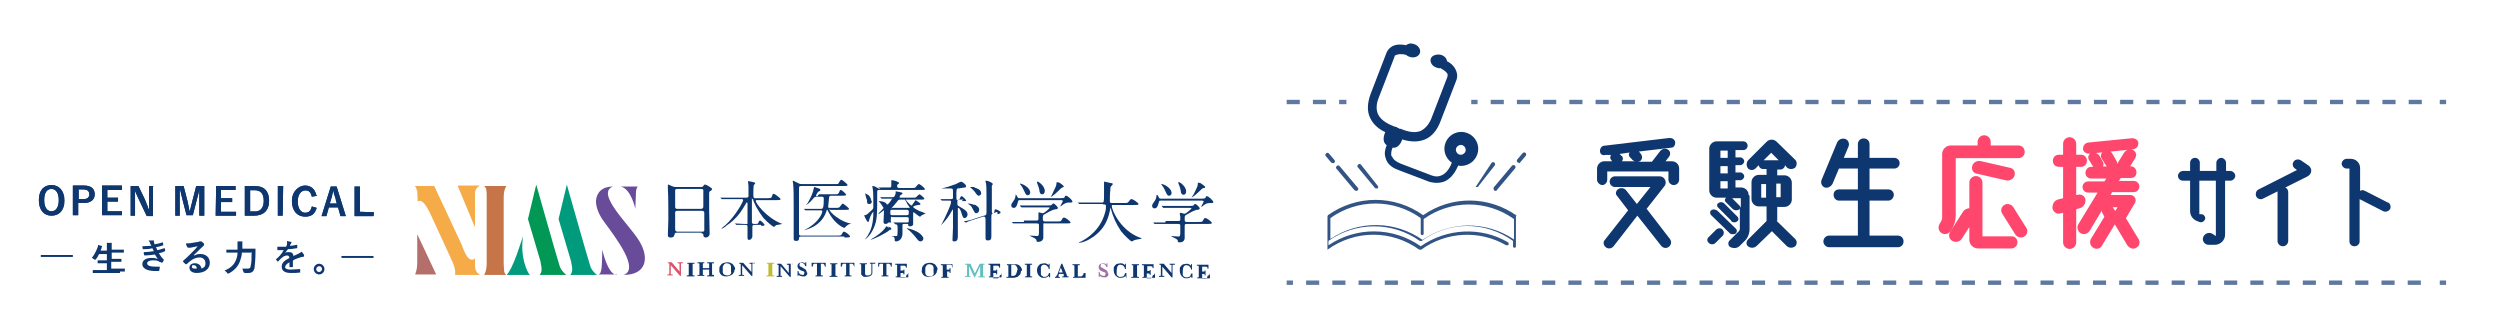 <?xml version="1.0" encoding="UTF-8"?>
<svg id="_レイヤー_1" data-name="レイヤー_1" xmlns="http://www.w3.org/2000/svg" xmlns:xlink="http://www.w3.org/1999/xlink" version="1.1" viewBox="0 0 514.7 69.1">
  <!-- Generator: Adobe Illustrator 29.2.1, SVG Export Plug-In . SVG Version: 2.1.0 Build 116)  -->
  <defs>
    <style>
      .st0, .st1, .st2, .st3, .st4 {
        fill: none;
      }

      .st1, .st2, .st3, .st4 {
        stroke: #5e789f;
        stroke-width: .9px;
      }

      .st1, .st2, .st3, .st4, .st5 {
        stroke-miterlimit: 10;
      }

      .st2 {
        stroke-dasharray: 2.7 2.7;
      }

      .st3 {
        stroke-dasharray: 2.7 2.7;
      }

      .st6 {
        fill: url(#_名称未設定グラデーション_4);
      }

      .st7 {
        fill: url(#_名称未設定グラデーション_2);
      }

      .st8 {
        fill: url(#_名称未設定グラデーション_7);
      }

      .st9 {
        clip-path: url(#clippath-1);
      }

      .st10 {
        clip-path: url(#clippath-3);
      }

      .st11 {
        clip-path: url(#clippath-4);
      }

      .st12 {
        clip-path: url(#clippath-2);
      }

      .st13 {
        clip-path: url(#clippath-7);
      }

      .st14 {
        clip-path: url(#clippath-6);
      }

      .st15 {
        clip-path: url(#clippath-9);
      }

      .st16 {
        clip-path: url(#clippath-8);
      }

      .st17 {
        clip-path: url(#clippath-5);
      }

      .st18 {
        fill: url(#_名称未設定グラデーション_101);
      }

      .st19 {
        fill: url(#_名称未設定グラデーション_102);
      }

      .st4 {
        stroke-dasharray: 2.7 2.7;
      }

      .st20 {
        fill: #9e70a6;
      }

      .st21 {
        fill: #c1bb2f;
      }

      .st22 {
        fill: #0e366f;
      }

      .st23 {
        fill: #325485;
      }

      .st24 {
        fill: #db5166;
      }

      .st5 {
        fill: #ff476d;
        stroke: #ff476d;
        stroke-width: .5px;
      }

      .st25 {
        fill: #61c0bd;
      }

      .st26 {
        clip-path: url(#clippath);
      }

      .st27 {
        fill: url(#_名称未設定グラデーション_71);
      }

      .st28 {
        fill: url(#_名称未設定グラデーション_72);
      }

      .st29 {
        fill: url(#_名称未設定グラデーション_41);
      }

      .st30 {
        fill: url(#_名称未設定グラデーション_42);
      }

      .st31 {
        fill: url(#_名称未設定グラデーション_10);
      }
    </style>
    <clipPath id="clippath">
      <path class="st0" d="M100.2,40.6v13.7c0,1.2-.3,1.9-.5,2.2,0,0,0,0,0,.1h4.5c-.2-.3-.3-.3-.4-.7,0-.4-.1-1.1-.1-1.6v-13.7c0-1.2.3-1.9.5-2.2,0,0,0,0,0-.1h-4.5c.4.5.5.5.5,2.3h0Z"/>
    </clipPath>
    <linearGradient id="_名称未設定グラデーション_2" data-name="名称未設定グラデーション 2" x1="1094.7" y1="3082.7" x2="1094.7" y2="3082.7" gradientTransform="translate(-1255346.1 -19218.7) rotate(-69.6) scale(383.8)" gradientUnits="userSpaceOnUse">
      <stop offset="0" stop-color="#a7b613"/>
      <stop offset=".3" stop-color="#afb71c"/>
      <stop offset=".6" stop-color="#c0ba2f"/>
      <stop offset=".7" stop-color="#c3ae36"/>
      <stop offset=".8" stop-color="#cb8e49"/>
      <stop offset=".9" stop-color="#d95c67"/>
      <stop offset="1" stop-color="#e53480"/>
    </linearGradient>
    <clipPath id="clippath-1">
      <path class="st0" d="M109.1,56.6c-.5-.4-2.1-3.7-1.4-8l-1.3,3.8c-.8,2.2-1.6,3.8-2.1,4.2h4.9s0,0,0,0Z"/>
    </clipPath>
    <linearGradient id="_名称未設定グラデーション_4" data-name="名称未設定グラデーション 4" x1="1104.6" y1="3088.1" x2="1104.6" y2="3088.1" gradientTransform="translate(956404.5 -1186432.6) rotate(58.5) scale(464.6)" gradientUnits="userSpaceOnUse">
      <stop offset="0" stop-color="#009854"/>
      <stop offset=".5" stop-color="#008fb3"/>
      <stop offset=".6" stop-color="#008dd1"/>
      <stop offset=".7" stop-color="#0091c5"/>
      <stop offset=".9" stop-color="#0099af"/>
      <stop offset="1" stop-color="#009da7"/>
    </linearGradient>
    <clipPath id="clippath-2">
      <path class="st0" d="M111.3,54c.3,1.4.3,2-.2,2.6h5.5s-1.1-.8-1.4-1.9c-.9-2.9-4.8-16.7-4.8-16.7l-1.7,7.1,2.6,8.8h0Z"/>
    </clipPath>
    <linearGradient id="_名称未設定グラデーション_41" data-name="名称未設定グラデーション 4" x1="1104.4" y1="3088.1" x2="1104.5" y2="3088.1" gradientTransform="translate(993755.6 -1232660.9) rotate(58.5) scale(482.8)" xlink:href="#_名称未設定グラデーション_4"/>
    <clipPath id="clippath-3">
      <path class="st0" d="M117.6,54c.3,1.4.3,2-.2,2.6h5.5s-1.1-.8-1.4-1.9c-.9-2.9-4.8-16.7-4.8-16.7l-1.7,7.1,2.6,8.8h0Z"/>
    </clipPath>
    <linearGradient id="_名称未設定グラデーション_42" data-name="名称未設定グラデーション 4" x1="1104.4" y1="3088.3" x2="1104.4" y2="3088.3" gradientTransform="translate(993841.1 -1232694.1) rotate(58.5) scale(482.8)" xlink:href="#_名称未設定グラデーション_4"/>
    <clipPath id="clippath-4">
      <path class="st0" d="M124.4,45.7c2.5,3.4,7.3,9.7,4,10.9,4.6,0,5.4-3.4,3.2-7-1.9-3.2-9.1-9.8-5.4-11.2-2.2,0-3.4,1.2-3.5,3,0,1.2.5,2.7,1.7,4.3h0Z"/>
    </clipPath>
    <linearGradient id="_名称未設定グラデーション_7" data-name="名称未設定グラデーション 7" x1="1107.4" y1="3084.8" x2="1107.5" y2="3084.8" gradientTransform="translate(1528701.9 -63962.4) rotate(107.3) scale(466.8)" gradientUnits="userSpaceOnUse">
      <stop offset="0" stop-color="#684c9a"/>
      <stop offset=".1" stop-color="#7b529b"/>
      <stop offset=".4" stop-color="#9a5e9d"/>
      <stop offset=".5" stop-color="#b78284"/>
      <stop offset=".6" stop-color="#d1a270"/>
      <stop offset=".7" stop-color="#e5bb5f"/>
      <stop offset=".8" stop-color="#f3cd54"/>
      <stop offset=".9" stop-color="#fcd74d"/>
      <stop offset="1" stop-color="#ffdb4b"/>
    </linearGradient>
    <clipPath id="clippath-5">
      <path class="st0" d="M130.8,43c.2-3.9,0-3.8.5-4.6h-3.6c2.2.3,3.1,4.6,3.1,4.6h0Z"/>
    </clipPath>
    <linearGradient id="_名称未設定グラデーション_71" data-name="名称未設定グラデーション 7" x1="1108.3" y1="3085" x2="1108.4" y2="3085" gradientTransform="translate(1328418.8 -55907.4) rotate(107.3) scale(405.6)" xlink:href="#_名称未設定グラデーション_7"/>
    <clipPath id="clippath-6">
      <path class="st0" d="M127,56.6c-1.9,0-3-5.2-3-5.2-.1,3.2,0,4.9-.8,5.1h3.8Z"/>
    </clipPath>
    <linearGradient id="_名称未設定グラデーション_72" data-name="名称未設定グラデーション 7" x1="1107.7" y1="3084.9" x2="1107.8" y2="3084.9" gradientTransform="translate(1447400.9 -60670.9) rotate(107.3) scale(441.9)" xlink:href="#_名称未設定グラデーション_7"/>
    <clipPath id="clippath-7">
      <path class="st0" d="M85.9,39.2c0,.3.1,2.3.1,2.3.9-.7,1.9,1.1,2.5,2.3.3.6,4.7,10.2,4.7,10.2.4,1,.6,1.7.5,2.6h5.2c-.7-.3-1-.9-1.1-1.6,0-.6,0-1.8,0-1.8-1.4,1.2-2.4-1.9-2.7-2.7-.3-.7-5.7-12.2-5.7-12.2h-4c.2.2.4.6.4.9Z"/>
    </clipPath>
    <linearGradient id="_名称未設定グラデーション_10" data-name="名称未設定グラデーション 10" x1="1097.7" y1="3078" x2="1097.8" y2="3078" gradientTransform="translate(-802115.2 1010311.8) rotate(-121.9) scale(394.8)" gradientUnits="userSpaceOnUse">
      <stop offset="0" stop-color="#74338d"/>
      <stop offset=".2" stop-color="#a33375"/>
      <stop offset=".3" stop-color="#c83463"/>
      <stop offset=".4" stop-color="#d7355d"/>
      <stop offset=".5" stop-color="#d7385c"/>
      <stop offset=".6" stop-color="#da425a"/>
      <stop offset=".7" stop-color="#de5257"/>
      <stop offset=".8" stop-color="#e46a53"/>
      <stop offset=".8" stop-color="#eb884e"/>
      <stop offset=".9" stop-color="#f4ab48"/>
      <stop offset="1" stop-color="#f4ab48"/>
    </linearGradient>
    <clipPath id="clippath-8">
      <path class="st0" d="M97.8,46.7v-7c0-1,1-1.5,1-1.5h-4.6s3.5,8.4,3.5,8.4h0Z"/>
    </clipPath>
    <linearGradient id="_名称未設定グラデーション_101" data-name="名称未設定グラデーション 10" x1="1097.5" y1="3077.3" x2="1097.6" y2="3077.3" gradientTransform="translate(-753403.4 948991.2) rotate(-121.9) scale(370.9)" xlink:href="#_名称未設定グラデーション_10"/>
    <clipPath id="clippath-9">
      <path class="st0" d="M89.8,56.5l-3.9-8.3v6c0,1.2-.3,1.9-.4,2.2,0,0,0,0,0,.1h4.4Z"/>
    </clipPath>
    <linearGradient id="_名称未設定グラデーション_102" data-name="名称未設定グラデーション 10" x1="1097.4" y1="3077.9" x2="1097.4" y2="3077.9" gradientTransform="translate(-745343.6 938639.3) rotate(-121.9) scale(366.8)" xlink:href="#_名称未設定グラデーション_10"/>
  </defs>
  <g>
    <polygon class="st22" points="15 52.5 15 52.5 8.4 52.5 8.4 52.9 15 52.9 15 52.5"/>
    <path class="st22" d="M24.7,55.9h1c0,0,0,0,0,0v-.6c0,0,0,0,0,0s-.3,0-1,0h-1.8v-1.4h1c.8,0,1,0,1.1,0,0,0,0,0,0,0v-.6s0,0,0,0h-2v-1.3h1.3c.8,0,1,0,1.1,0,0,0,.1,0,.1,0v-.6c0,0,0,0-.1,0h-2.4v-.4c0-.6,0-.8,0-.9,0,0,0,0,0-.1s0,0-.1,0c-.3,0-.6,0-.9,0,0,.4,0,.6,0,1.2v.4h-1.3l.2-.5c0-.2.1-.3.1-.3,0,0,0-.1,0-.1,0,0,0,0-.1-.1-.2,0-.5-.1-.7-.2,0,.1,0,.3-.1.5-.3.8-.7,1.6-1.2,2.2.1,0,.3.2.5.3,0,0,.1.1.2.1,0,0,0,0,.1-.1.3-.3.5-.7.7-1.1h1.6v1.3h-1.9c0,0,0,0,0,0v.6c0,0,0,0,0,0s.3,0,1.1,0h.8v1.4h-1.9c-.7,0-.9,0-1,0,0,0,0,0,0,0v.6c0,0,0,0,0,0h5.6Z"/>
    <path class="st22" d="M31.2,50.6h0c-.6,0-1.2.1-1.9.1,0,.2.1.5.1.6,0,0,0,0,.1,0,.6,0,1.2,0,1.9-.2,0,.2.2.5.3.6-.7.1-1.3.2-2.1.2,0,.2,0,.5.1.6,0,0,0,.1.1.1.6,0,1.3-.1,2.1-.2.2.3.4.7.6.9-.3-.1-.8-.2-1.3-.2-1.2,0-1.9.5-1.9,1.3s.9,1.4,2.7,1.4h.6c.1,0,.1,0,.2-.1,0-.2.1-.5.1-.7,0,0,0-.1,0-.1-.3,0-.6,0-.8,0-1.2,0-1.8-.2-1.8-.7,0-.3.4-.6,1.1-.6.5,0,1.1,0,1.4.3.2,0,.3.1.5.2,0,0,0,0,0,0,0,0,0,0,.1,0,.1-.1.2-.3.3-.5,0,0,0-.1,0-.2-.4-.3-.7-.8-1-1.3.4,0,.9-.2,1.3-.4,0,0,0,0,0-.1,0-.2,0-.3-.1-.5,0,0,0,0-.1,0-.4.1-.8.3-1.4.4-.1-.2-.2-.5-.3-.6.5-.1,1-.2,1.5-.4,0,0,.1,0,0-.1,0-.1,0-.4-.1-.5,0,0,0,0-.1,0-.5.2-1,.3-1.6.4,0-.1,0-.2-.1-.4,0,0,0-.1,0-.2s0,0,0-.1,0-.1-.2-.1c-.3,0-.6,0-.9,0,.1.2.2.3.3.5,0,.2.1.3.2.5h0Z"/>
    <path class="st22" d="M40.5,55.3h0c-.1,0-.2,0-.3,0-.5,0-.7-.1-.7-.4s.1-.3.4-.3.6.2.6.6h0ZM39.9,52.5h0c.6-.5,1.1-1.1,1.7-1.6.1-.1.2-.2.3-.3,0,0,.1,0,.1-.2s0-.1,0-.2c-.1-.2-.3-.3-.5-.5,0,0,0,0-.2,0s0,0-.1,0c0,0-.2,0-.4.1-.6.1-1.3.2-1.8.3-.2,0-.5,0-.7,0,0,.4.2.7.3.8,0,0,0,.1.2.1s.1,0,.1,0c.1,0,.2,0,.3,0,.5-.1,1-.2,1.5-.3-.3.4-.7.8-1.2,1.3-.7.7-1.2,1.2-1.8,1.7,0,0,0,.1,0,.2.1.1.3.3.5.5,0,0,0,0,.1,0s0,0,.1,0c.2-.2.5-.4.7-.6.6-.5,1.3-.8,2-.8.7,0,1.2.5,1.2,1.2s-.3.9-.8,1.1c-.2-.8-.7-1.1-1.4-1.1s-1.1.4-1.1.9c0,.7.6,1.1,1.5,1.1,1.6,0,2.7-.8,2.7-2.1,0-1.1-.8-1.8-1.9-1.8-.4,0-.8,0-1.2.3h0s0,0,0,0Z"/>
    <path class="st22" d="M51.8,51.8h0c0,1.3,0,2.3-.2,3,0,.4-.3.5-.6.5s-.6,0-1.1,0c0,.1.1.3.2.6,0,.2.1.2.3.3.2,0,.4,0,.7,0,.8,0,1.1-.3,1.3-1,.1-.8.2-2,.2-3.3s0-.5,0-.7c0,0,0,0,0,0s-.3,0-1.1,0h-1.6c0-.2,0-.5,0-.7,0-.3,0-.6,0-.6,0,0,0-.1,0-.2s0,0-.1,0c-.3,0-.6,0-.9,0,0,.3,0,.6,0,1v.7h-1.2c-.8,0-1,0-1.1,0s0,0,0,0v.6c0,0,0,0,0,0s.3,0,1.1,0h1.2c0,.5-.1,1-.3,1.5-.4,1-1.1,1.7-2.4,2.2.1,0,.3.2.5.4,0,.1.1.2.2.2s0,0,.2,0c1.1-.6,1.9-1.4,2.3-2.5.2-.6.4-1.2.4-1.8h1.9Z"/>
    <path class="st22" d="M60.5,53.5h0c.6-.3,1.1-.4,1.6-.6.2,0,.3,0,.5-.1,0,0,0,0,0-.1s0,0,0-.2c0-.1-.3-.4-.5-.7-.2.2-.4.3-.6.4-.4.2-.8.4-1.1.5,0-.6-.4-.8-.9-.8s-.5,0-.8.2c.2-.3.4-.6.6-.8.6,0,1.2-.1,1.8-.2.1,0,.1,0,.1-.1,0-.2,0-.4,0-.6,0,0,0,0-.1,0-.5.1-.9.2-1.4.2,0-.2.1-.3.2-.4,0,0,0-.1.1-.2,0,0,0,0,0-.1,0,0,0-.1,0-.1-.2,0-.6-.1-.9-.2,0,.2,0,.3,0,.5,0,.3-.1.5-.2.7-.6,0-1.2,0-1.8,0,0,.2,0,.5,0,.6,0,0,0,.1.1.1.5,0,.9,0,1.2,0-.4.8-1,1.4-1.6,1.9,0,0,0,0,0,0s0,0,0,0c.1.1.3.4.4.5,0,0,0,0,0,0s0,0,0,0c.3-.3.4-.5.8-.8.3-.3.7-.5,1.1-.5.3,0,.4.1.5.5-1.2.6-1.6,1.1-1.6,1.8,0,.9.7,1.3,1.9,1.3.8,0,1.3,0,1.9-.1,0,0,.1,0,0-.1,0-.2,0-.4,0-.6,0,0,0-.1-.1,0-.6,0-1.2.1-1.9.1s-1.1-.2-1.1-.5.3-.7.9-1v.9c0,0,0,.1,0,.1.2,0,.5,0,.6,0,0,0,.1,0,.1-.1v-1.2h0Z"/>
    <path class="st22" d="M65.7,54.8h0c.4,0,.6.3.6.6s-.3.6-.6.6c-.4,0-.6-.3-.6-.6,0-.3.3-.6.6-.6ZM65.7,54.3h0c-.6,0-1.1.5-1.1,1.1s.5,1.1,1.1,1.1,1.1-.5,1.1-1.1-.5-1.1-1.1-1.1Z"/>
    <polygon class="st22" points="76.9 52.7 76.9 52.7 70.3 52.7 70.3 53.1 76.9 53.1 76.9 52.7"/>
    <path class="st22" d="M10.6,38.9h0c.9,0,1.5.8,1.5,2.3s-.6,2.3-1.5,2.3c-.9,0-1.5-.8-1.5-2.3,0-1.6.6-2.3,1.5-2.3ZM10.6,38.1h0c-1.6,0-2.6,1.1-2.6,3.1s1,3.2,2.6,3.2c1.6,0,2.6-1.1,2.6-3.1,0-2-1-3.2-2.6-3.2Z"/>
    <path class="st22" d="M10.6,38.9h0c.9,0,1.5.8,1.5,2.3s-.6,2.3-1.5,2.3c-.9,0-1.5-.8-1.5-2.3,0-1.6.6-2.3,1.5-2.3ZM10.6,38.1h0c-1.6,0-2.6,1.1-2.6,3.1s1,3.2,2.6,3.2c1.6,0,2.7-1.1,2.7-3.1,0-2-1.1-3.2-2.7-3.2Z"/>
    <path class="st22" d="M16.1,39h1.1c.8,0,1.2.4,1.2,1s-.4,1-1.2,1h-1v-1.9h0ZM15,38.2h0v6.1s1.1,0,1.1,0v-2.5h1.1c1.5,0,2.3-.7,2.3-1.8,0-1.1-.7-1.8-2.2-1.8h-2.2Z"/>
    <path class="st22" d="M16.1,39h1.1c.8,0,1.2.4,1.2,1s-.4,1-1.2,1h-1v-1.9h0ZM15,38.2h0v6.1s1.1,0,1.1,0v-2.5h1.1c1.5,0,2.3-.7,2.3-1.8,0-1.1-.7-1.8-2.2-1.8h-2.2Z"/>
    <polygon class="st22" points="25.1 38.2 25.1 38.2 21 38.2 21 44.3 25.1 44.3 25.1 43.5 22.1 43.5 22.1 41.5 24.3 41.5 24.3 40.7 22.1 40.7 22.1 39.1 25.1 39.1 25.1 38.2"/>
    <path class="st22" d="M31.7,38.3h-1v2.6c0,.8,0,1.5,0,2.2h-.1c-.2-.7-.5-1.3-.8-2.1l-1.3-2.7h-1.6v6.1s.9,0,.9,0v-2.9c0-.8,0-1.5,0-2.2h0c.3.7.5,1.2.9,2l1.5,3.1h1.3v-6.1s0,0,0,0Z"/>
    <polygon class="st22" points="25.1 38.2 25.1 38.2 21 38.2 21 44.3 25.1 44.3 25.1 43.5 22.1 43.5 22.1 41.5 24.3 41.5 24.3 40.7 22.1 40.7 22.1 39.1 25.1 39.1 25.1 38.2"/>
    <path class="st22" d="M31.7,38.3h-1v2.6c0,.8,0,1.5,0,2.2h-.1c-.2-.7-.5-1.3-.8-2.1l-1.3-2.7h-1.6v6.1s.9,0,.9,0v-2.9c0-.8,0-1.5,0-2.2h0c.3.7.5,1.2.9,2l1.5,3.2h1.3v-6.1s0,0,0,0Z"/>
    <path class="st22" d="M42.2,38.3h-1.8l-.8,3.1c-.2.7-.3,1.3-.5,2h-.1c-.1-.7-.3-1.4-.4-2l-.8-3.1h-1.7v6.1s.9,0,.9,0v-3.1c0-.8,0-1.4,0-2.2h.1c.2.8.3,1.4.5,2.1l.8,3.1h1.3l.8-3.1c.2-.8.4-1.4.5-2.1h0c0,.7,0,1.4,0,2.2v3.1s1,0,1,0v-6.1s0,0,0,0Z"/>
    <polygon class="st22" points="48.5 38.3 48.5 38.3 44.5 38.3 44.4 44.4 48.6 44.4 48.6 43.6 45.5 43.6 45.5 41.6 47.8 41.6 47.8 40.8 45.5 40.8 45.5 39.1 48.5 39.1 48.5 38.3"/>
    <path class="st22" d="M42.2,38.3h-1.8l-.8,3.1c-.2.7-.3,1.3-.5,2h-.1c-.1-.7-.3-1.4-.4-2l-.8-3.1h-1.7v6.1s.9,0,.9,0v-3.1c0-.8,0-1.4,0-2.2h.1c.2.8.3,1.4.5,2.1l.8,3.1h1.3l.8-3.1c.2-.8.4-1.4.5-2.1h.1c0,.7,0,1.4,0,2.2v3.1s1,0,1,0v-6.1s0,0,0,0Z"/>
    <polygon class="st22" points="48.5 38.3 48.5 38.3 44.5 38.3 44.4 44.4 48.6 44.4 48.6 43.6 45.5 43.6 45.5 41.6 47.8 41.6 47.8 40.8 45.5 40.8 45.5 39.1 48.5 39.1 48.5 38.3"/>
    <path class="st22" d="M51.5,39.2h.9c1.2,0,1.9.6,1.9,2.2,0,1.6-.8,2.3-2,2.2h-.8v-4.4ZM50.4,38.3h0v6.1s1.9,0,1.9,0c1.9,0,3.1-1,3.1-3.1,0-2-1.1-3-2.9-3h-2.1Z"/>
    <path class="st22" d="M51.5,39.1h.9c1.2,0,1.9.6,1.9,2.2,0,1.6-.8,2.3-2,2.2h-.8v-4.5s0,0,0,0ZM50.4,38.3h0v6.1s1.9,0,1.9,0c1.9,0,3.1-1,3.1-3.1,0-2-1.1-3-2.9-3h-2,0Z"/>
    <polygon class="st22" points="58.3 38.3 58.3 38.3 57.2 38.3 57.2 44.4 58.2 44.4 58.3 38.3"/>
    <polygon class="st22" points="57.2 44.4 57.2 44.4 58.2 44.4 58.3 38.3 57.2 38.3 57.2 44.4"/>
    <path class="st22" d="M65.1,40.1h0c-.3-1.2-1.1-1.9-2.3-1.9s-2.7,1.1-2.7,3.2c0,2,1.1,3.2,2.7,3.2,1.3,0,2-.5,2.4-1.8l-1-.3c-.2.9-.6,1.3-1.4,1.3s-1.5-.8-1.5-2.3.7-2.3,1.6-2.3c.7,0,1.1.4,1.3,1.3l1.1-.2h0Z"/>
    <path class="st22" d="M65.1,40.1h0c-.3-1.2-1.1-1.9-2.3-1.9s-2.7,1.1-2.7,3.2c0,2,1.1,3.2,2.7,3.2,1.3,0,2-.5,2.4-1.8l-1-.3c-.2.9-.6,1.3-1.4,1.3s-1.5-.8-1.5-2.3.7-2.3,1.6-2.3c.7,0,1.1.4,1.3,1.3l1.1-.2h0Z"/>
    <path class="st22" d="M69.4,41.9h-1.5l.4-1.2c.1-.5.2-.9.4-1.5h0c.1.6.2,1,.4,1.5l.3,1.2h0ZM69.4,38.4h-1.3l-1.9,6.1h1l.5-1.8h1.9l.5,1.8h1.1l-1.9-6.1h0Z"/>
    <polygon class="st22" points="74.1 38.4 74.1 38.4 73 38.4 73 44.5 76.9 44.5 77 43.7 74.1 43.6 74.1 38.4"/>
    <path class="st22" d="M69.4,41.9h-1.5l.3-1.2c.1-.5.2-.9.4-1.5h0c.1.6.2,1,.4,1.5l.3,1.2h0ZM69.4,38.4h-1.3l-1.9,6.1h1l.5-1.8h1.9l.5,1.8h1.1l-1.9-6.1h0Z"/>
    <polygon class="st22" points="74.1 38.4 74.1 38.4 73 38.4 73 44.5 76.9 44.5 77 43.7 74.1 43.6 74.1 38.4"/>
    <path class="st24" d="M140.6,54.2h0c-.1,0-.2,0-.3,0s0,0-.1.1v2.5h-.2l-1.9-2.2v1.8c0,0,0,.1.1.1,0,0,.2,0,.3,0v.2h-1.1v-.2c.1,0,.2,0,.3,0,0,0,0,0,.1-.1v-2c0,0,0-.1,0-.1,0,0,0,0-.1-.1,0,0-.1,0-.2,0v-.2h.8l1.6,1.9v-1.3c0-.1,0-.2,0-.3,0,0,0,0-.1-.1,0,0-.1,0-.3,0v-.2h1.1v.2h0Z"/>
    <path class="st22" d="M142.9,56.9h-1.5v-.2c.1,0,.2,0,.3,0,0,0,0,0,.1-.1,0,0,0,0,0-.2v-1.8c0-.1,0-.2,0-.3,0,0-.2,0-.3,0v-.2h1.5v.2c-.1,0-.2,0-.3,0,0,0-.1,0-.1.1,0,0,0,.1,0,.2v1.8c0,0,0,.1,0,.2,0,0,0,0,.1.1,0,0,.1,0,.3,0v.2h0Z"/>
    <path class="st22" d="M147,56.9h-1.4v-.2c.1,0,.2,0,.3,0s0,0,.1-.1c0,0,0-.1,0-.2v-.9h-1.3v.9c0,.1,0,.2,0,.2,0,0,.2,0,.3,0v.2h-1.4v-.2c.1,0,.2,0,.3,0s.1,0,.1-.1c0,0,0-.1,0-.2v-1.8c0,0,0-.1,0-.2,0,0,0,0-.1-.1,0,0-.1,0-.3,0v-.2h1.4v.2c-.2,0-.3,0-.3,0,0,0,0,.1,0,.3v.7h1.3v-.7c0,0,0-.1,0-.2,0,0,0,0-.1-.1,0,0-.1,0-.3,0v-.2h1.4v.2c-.1,0-.2,0-.3,0s0,0-.1.1v2.2s0,0,.1.1c0,0,.1,0,.3,0v.2h0Z"/>
    <path class="st22" d="M150.5,55.4h0c0-.1,0-.3,0-.4s0-.3-.1-.4c0-.1-.2-.2-.3-.3-.1,0-.3-.1-.4-.1-.3,0-.4,0-.6.2-.1.1-.2.3-.3.5,0,.2,0,.4,0,.6s0,.3,0,.4c0,.1,0,.3.1.4,0,.1.1.2.3.3.1,0,.3.1.5.1s.4,0,.5-.1c.1,0,.2-.2.3-.3s0-.3,0-.4c0-.1,0-.3,0-.4h0ZM151.2,55.5h0c0,.3,0,.5-.2.7-.1.2-.3.4-.6.5-.2.1-.5.2-.8.2s-.5,0-.7-.1c-.2,0-.4-.2-.5-.3-.1-.1-.2-.3-.3-.5,0-.2,0-.4,0-.6s0-.5.2-.7c.1-.2.3-.4.5-.5.3-.1.6-.2.9-.2s.6,0,.8.2c.2,0,.4.2.5.4.1.1.2.3.3.5s0,.3,0,.5h0Z"/>
    <path class="st22" d="M155.3,54.2h0c-.1,0-.2,0-.3,0s0,0-.1.1v2.5h-.2l-1.9-2.2v1.6c0,.1,0,.2,0,.3,0,0,0,.1.1.1,0,0,.2,0,.3,0v.2h-1.1v-.2c.1,0,.2,0,.3,0s0,0,.1-.1v-2c0,0,0-.1,0-.1,0,0,0,0-.1-.1,0,0-.1,0-.2,0v-.2h.8l1.7,1.9v-1.3c0-.1,0-.2,0-.3,0,0,0,0-.1-.1,0,0-.1,0-.3,0v-.2h1.1v.2h0Z"/>
    <path class="st21" d="M159.3,56.9h-1.5v-.2c.1,0,.2,0,.3,0,0,0,0,0,.1-.1,0,0,0,0,0-.2v-1.8c0-.1,0-.2,0-.3,0,0-.1,0-.3,0v-.2h1.5v.2c-.1,0-.2,0-.3,0s0,0-.1.1c0,0,0,.1,0,.2v1.8c0,0,0,.1,0,.2,0,0,0,0,.1.1,0,0,.1,0,.3,0v.2h0Z"/>
    <path class="st22" d="M163.2,54.3h0c-.1,0-.2,0-.3,0s-.1,0-.1.1c0,0,0,.1,0,.3v2.3h-.2l-1.9-2.2v1.6c0,.1,0,.2,0,.3,0,0,0,.1,0,.1,0,0,.2,0,.3,0v.2h-1.1v-.2c.1,0,.2,0,.3,0s.1,0,.1-.1c0,0,0-.1,0-.3v-1.4c0-.1,0-.2,0-.3,0,0,0-.1,0-.1,0,0,0,0-.1-.1,0,0-.1,0-.2,0v-.2h.8l1.6,1.9v-1.3c0-.1,0-.2,0-.3,0,0,0,0-.1-.1,0,0-.1,0-.3,0v-.2h1.1v.2h0Z"/>
    <path class="st22" d="M166.2,56.1h0c0,0,0,.2,0,.3,0,.1-.1.2-.2.3,0,0-.2.2-.3.2-.1,0-.3,0-.4,0s-.3,0-.5-.1c-.1,0-.3-.1-.4-.3,0,.1,0,.2,0,.3h-.2v-1h.2c0,.1,0,.3.1.4s.1.2.3.3c.1,0,.3.1.4.1s.3,0,.3-.1c0,0,.1-.2.1-.3s0-.1,0-.2c0,0,0,0-.1-.1,0,0-.1,0-.2-.1,0,0-.2,0-.3-.1-.2,0-.3-.2-.4-.2-.1,0-.2-.2-.3-.3,0,0,0-.1-.1-.2,0,0,0-.1,0-.2s0-.3.1-.4c0-.1.2-.2.3-.3.1,0,.3-.1.5-.1s.3,0,.4.1c.1,0,.2.1.3.2,0,0,0-.1,0-.3h.2v.8h-.2c-.1-.4-.4-.7-.8-.7s-.2,0-.3.1c0,0-.1.1-.1.3s0,.1,0,.2c0,0,.1.1.2.2,0,0,.2,0,.4.2.2.1.4.2.5.3.1,0,.2.2.3.3,0,.1.1.2.1.4h0Z"/>
    <path class="st22" d="M170,54.9h-.2c0-.2,0-.3-.1-.4s-.1-.1-.2-.2c0,0-.1,0-.2,0h-.3v2.1s0,.2,0,.2c0,0,0,0,.1.1,0,0,.2,0,.3,0v.2h-1.5v-.2c.2,0,.3,0,.3,0,0,0,0-.1,0-.3v-2.1h-.3c-.1,0-.2,0-.3,0,0,0-.1,0-.2.2,0,0,0,.2-.1.4h-.2v-.8h2.9v.8h0Z"/>
    <path class="st22" d="M172.3,57h-1.5v-.2c.1,0,.2,0,.3,0,0,0,0,0,.1-.1,0,0,0,0,0-.2v-1.8c0-.1,0-.2,0-.3,0,0-.2,0-.3,0v-.2h1.5v.2c-.1,0-.2,0-.3,0s-.1,0-.1.1c0,0,0,.1,0,.2v1.8c0,0,0,.1,0,.2,0,0,0,0,.1.1,0,0,.1,0,.3,0v.2h0Z"/>
    <path class="st22" d="M176,54.9h-.2c0-.2,0-.3-.1-.4s-.1-.1-.2-.2c0,0-.1,0-.2,0h-.4v2.1c0,0,0,.1,0,.2,0,0,0,0,.1.1,0,0,.1,0,.3,0v.2h-1.4v-.2c.2,0,.3,0,.3,0,0,0,0-.1,0-.3v-2.1h-.3c-.1,0-.2,0-.3,0,0,0-.1,0-.2.2,0,0,0,.2-.1.4h-.2v-.8h2.8v.8h0Z"/>
    <path class="st22" d="M179.9,54.3h0c-.1,0-.2,0-.3,0,0,0,0,0,0,.1,0,0,0,.1,0,.3v1.5c0,0,0,.2-.1.3-.1.2-.3.3-.5.4-.2,0-.4.1-.6.1s-.3,0-.4,0c-.1,0-.3,0-.4-.2-.1,0-.2-.2-.3-.3,0,0,0-.1,0-.2,0,0,0-.1,0-.2v-1.4c0-.1,0-.2,0-.3,0,0-.2,0-.3,0v-.2h1.5v.2c-.1,0-.2,0-.3,0,0,0-.1,0-.1.1v1.7c0,0,0,.2,0,.2,0,.1.1.2.2.3.1,0,.3,0,.4,0s.3,0,.4-.1c.1,0,.2-.1.3-.3,0-.1,0-.2,0-.3v-1.6s0,0,0-.1c0,0,0,0-.1,0,0,0-.1,0-.2,0v-.2h1.1v.2h0Z"/>
    <path class="st22" d="M183.6,54.9h-.2c0-.2,0-.3-.1-.4,0,0-.1-.1-.2-.2,0,0-.1,0-.2,0h-.4v2.1c0,0,0,.1,0,.2,0,0,0,0,.1.1,0,0,.1,0,.3,0v.2h-1.4v-.2c.2,0,.3,0,.3,0,0,0,0-.1,0-.3v-2.1h-.3c-.1,0-.2,0-.3,0,0,0-.1,0-.2.2,0,0,0,.2,0,.4h-.2v-.8h2.8v.8h0Z"/>
    <path class="st22" d="M187,56.1h0v1h-2.6v-.2c.2,0,.3,0,.3,0,0,0,0-.1,0-.3v-1.8c0,0,0-.1,0-.2,0,0,0,0-.1-.1,0,0-.1,0-.3,0v-.2h2.4v.8c0,0-.2,0-.2,0,0-.2,0-.3-.1-.3,0,0-.1-.1-.2-.1,0,0-.2,0-.3,0h-.5v1h.3c0,0,.2,0,.2,0,0,0,0,0,.1,0,0,0,0-.1,0-.2h.2v1h-.2c0-.1,0-.2,0-.2,0,0,0,0-.1-.1,0,0-.1,0-.2,0h-.3v.9c0,0,0,0,0,.1,0,0,0,0,.1,0,0,0,.1,0,.2,0h.2c0,0,.2,0,.3,0,0,0,.2,0,.3-.2s.1-.3.2-.5h.2,0Z"/>
    <path class="st22" d="M192.2,55.6h0c0-.1,0-.3,0-.4,0-.1,0-.3-.1-.4,0-.1-.2-.2-.3-.3-.1,0-.3-.1-.4-.1-.3,0-.4,0-.6.2-.1.1-.2.3-.3.5,0,.2,0,.4,0,.6,0,.1,0,.3,0,.4,0,.1,0,.3.1.4,0,.1.1.2.3.3.1,0,.3.1.5.1s.4,0,.5-.1c.1,0,.2-.2.3-.3s0-.3,0-.4c0-.1,0-.3,0-.4h0ZM192.9,55.6h0c0,.3,0,.5-.2.7-.1.2-.3.4-.6.5-.2.1-.5.2-.8.2s-.5,0-.7-.1c-.2,0-.4-.2-.5-.3-.1-.1-.2-.3-.3-.5s0-.4,0-.6,0-.5.2-.7c.1-.2.3-.4.5-.5.3-.1.6-.2.9-.2s.6,0,.8.2c.2,0,.4.2.5.4.1.1.2.3.3.5,0,.2,0,.3,0,.5h0Z"/>
    <path class="st22" d="M196.2,54.9h-.2c0-.2,0-.3-.1-.3,0,0-.1-.1-.2-.1,0,0-.2,0-.3,0h-.5v1h.3c.1,0,.2,0,.3,0,0,0,0-.1,0-.3h.2v1h-.2c0-.1,0-.2,0-.2,0,0,0,0,0-.1,0,0-.1,0-.2,0h-.3v.9c0,.1,0,.2,0,.2,0,0,.2,0,.3,0h0v.2h-1.5v-.2c.2,0,.3,0,.3,0,0,0,0-.1,0-.3v-1.8c0,0,0-.1,0-.2,0,0,0,0-.1-.1,0,0-.1,0-.3,0v-.2h2.4v.8h0Z"/>
    <path class="st25" d="M202.8,57.1h-1.4v-.2c.1,0,.2,0,.3,0,0,0,.1,0,.1-.1,0,0,0-.1,0-.2v-1.8l-1.1,2.3h-.1l-1.1-2.3v1.9s0,0,0,.1c0,0,0,0,.1,0,0,0,.1,0,.2,0v.2h-1.1v-.2c.1,0,.2,0,.3,0,0,0,0,0,.1,0,0,0,0,0,0-.1,0,0,0-.1,0-.2v-1.6c0-.1,0-.2,0-.3,0,0,0-.1-.1-.1,0,0-.1,0-.3,0v-.2h1.1l.9,2,1-2h1v.2c-.2,0-.3,0-.3,0,0,0,0,.1,0,.3v1.8c0,0,0,.1,0,.2,0,0,0,0,.1.1,0,0,.1,0,.3,0v.2h0Z"/>
    <path class="st22" d="M206.2,56.1h0v1h-2.6v-.2c.2,0,.3,0,.3,0,0,0,0-.1,0-.3v-1.8c0,0,0-.1,0-.2,0,0,0,0-.1-.1,0,0-.1,0-.3,0v-.2h2.4s0,.8,0,.8h-.2c0-.2,0-.3-.1-.3,0,0-.1-.1-.2-.1,0,0-.2,0-.3,0h-.6v1h.3c0,0,.2,0,.2,0,0,0,0,0,.1,0,0,0,0-.1,0-.2h.2v1h-.2c0-.1,0-.2,0-.2,0,0,0,0-.1-.1,0,0-.1,0-.2,0h-.3v.7c0,.1,0,.2,0,.3,0,0,0,0,0,.1,0,0,0,0,.1,0,0,0,.1,0,.3,0h.2c0,0,.2,0,.3,0,0,0,.2,0,.3-.2s.1-.3.2-.5h.2Z"/>
    <path class="st22" d="M209.5,55.7h0c0-.3,0-.6-.2-.8,0-.2-.3-.3-.4-.4,0,0-.2,0-.3,0,0,0-.2,0-.4,0v2c0,.1,0,.2,0,.2,0,0,0,0,0,.1,0,0,.1,0,.3,0,.3,0,.6-.1.7-.4.1-.2.2-.5.2-.8h0ZM210.2,55.7h0c0,.2,0,.4-.1.6,0,.1-.1.3-.3.4-.1.1-.2.2-.3.3-.3.1-.6.2-1,.2h-1.3v-.2c.1,0,.2,0,.3,0,0,0,.1,0,.1-.1,0,0,0,0,0-.2v-1.8c0-.1,0-.2,0-.3,0,0-.2,0-.3,0v-.2h.6s.1,0,.3,0h.3c.2,0,.4,0,.6,0,.2,0,.3,0,.5.1.1,0,.2.1.3.2,0,0,.2.2.3.3,0,.1.1.2.2.4,0,.1,0,.3,0,.4h0Z"/>
    <path class="st22" d="M212.5,57.1h-1.5v-.2c.1,0,.2,0,.3,0s0,0,.1-.1c0,0,0,0,0-.2v-1.8c0-.1,0-.2,0-.3,0,0-.2,0-.4,0v-.2h1.5v.2c-.1,0-.2,0-.3,0s-.1,0-.1.1c0,0,0,.1,0,.2v1.8c0,0,0,.1,0,.2,0,0,0,0,.1.1,0,0,.1,0,.3,0v.2h0Z"/>
    <path class="st22" d="M216.2,57.1h-.2c0-.1,0-.2-.1-.3-.1.1-.2.2-.4.3-.1,0-.3.1-.6.1s-.5,0-.7-.2c-.2-.1-.4-.3-.5-.5-.1-.2-.2-.5-.2-.8s0-.4.1-.6c0-.2.2-.3.3-.5.1-.1.3-.3.5-.3.2,0,.4-.1.6-.1.3,0,.6.1.9.4,0,0,0-.2,0-.3h.2v1.1s-.2,0-.2,0c0-.2,0-.3-.2-.5-.1-.1-.2-.2-.3-.3-.1,0-.3-.1-.4-.1s-.3,0-.4.1c-.1,0-.2.2-.3.4,0,.2,0,.4,0,.7s0,.5,0,.7c0,.2.1.3.2.4.1,0,.2.1.3.2,0,0,.2,0,.2,0,.2,0,.3,0,.5-.1.1,0,.2-.2.3-.3s.1-.3.2-.4h.2v1.1h0Z"/>
    <path class="st22" d="M218.8,56.1h0l-.4-1-.4,1h.8ZM220.1,57.1h-1.4v-.2c.1,0,.2,0,.3,0,0,0,0,0,0-.1s0,0,0-.1v-.3h-1v.2c-.1,0-.1.2-.1.2,0,0,0,.1.1.2,0,0,.1,0,.2,0v.2h-1v-.2c0,0,.1,0,.2,0,0,0,0,0,.1-.2,0,0,.1-.2.2-.3l.8-2.2h.2l.9,2.2c0,.2.1.3.1.3,0,0,0,.1.1.1,0,0,.1,0,.2,0v.2h0Z"/>
    <path class="st22" d="M223.5,56.2h0v1h-2.6v-.2c.2,0,.3,0,.3,0,0,0,0-.1,0-.3v-1.8c0,0,0-.2,0-.2,0,0,0,0-.1-.1,0,0-.1,0-.3,0v-.2h1.5v.2c-.1,0-.2,0-.3,0s0,0-.1.1c0,0,0,.1,0,.2v1.6c0,.1,0,.2,0,.3,0,0,0,0,0,.1,0,0,.1,0,.3,0s.3,0,.4,0c.1,0,.2-.1.3-.2.1-.1.2-.3.2-.5h.2Z"/>
    <path class="st20" d="M228.2,56.3h0c0,0,0,.2,0,.3,0,.1-.1.2-.2.3,0,0-.2.2-.3.2-.1,0-.3,0-.4,0s-.3,0-.5-.1c-.1,0-.3-.1-.4-.3,0,.1,0,.2,0,.3h-.2v-1h.2c0,.1,0,.3.1.4,0,.1.1.2.3.3.1,0,.3.1.4.1s.3,0,.3-.1c0,0,.1-.2.1-.3s0-.1,0-.2c0,0,0,0-.1-.1,0,0-.1,0-.2-.1,0,0-.2,0-.3-.1-.2,0-.3-.2-.4-.2-.1,0-.2-.2-.3-.3,0,0,0-.1-.1-.2,0,0,0-.1,0-.2s0-.3.1-.4c0-.1.2-.2.3-.3.1,0,.3-.1.5-.1s.3,0,.4.1c.1,0,.2.1.3.2,0,0,0-.1,0-.3h.2v.8h-.2c-.1-.4-.4-.7-.8-.7s-.2,0-.3.1c0,0-.1.1-.1.3s0,.1,0,.2c0,0,.1.1.2.2,0,0,.2,0,.4.2.2.1.4.2.5.3.1,0,.2.2.3.3,0,.1.1.2.1.4Z"/>
    <path class="st22" d="M232,57.1h-.2c0-.1,0-.2-.1-.3,0,.1-.2.2-.4.3-.1,0-.3.1-.6.1s-.5,0-.7-.2c-.2-.1-.4-.3-.5-.5-.1-.2-.2-.5-.2-.8s0-.4,0-.6c0-.2.2-.3.3-.5.1-.1.3-.3.5-.3.2,0,.4-.1.6-.1.4,0,.6.1.9.4,0,0,0-.2,0-.3h.2v1.1s-.2,0-.2,0c0-.2,0-.3-.2-.5,0-.1-.2-.2-.3-.3-.1,0-.3-.1-.4-.1s-.3,0-.4.1c-.1,0-.2.2-.3.4,0,.2-.1.4-.1.7s0,.5,0,.7c0,.2.1.3.2.4s.2.1.3.2c.1,0,.2,0,.3,0,.2,0,.3,0,.5-.1.1,0,.3-.2.3-.3,0-.1.1-.3.2-.4h.2v1.1h0Z"/>
    <path class="st22" d="M234.4,57.2h-1.5v-.2c.1,0,.2,0,.3,0,0,0,.1,0,.1-.1,0,0,0,0,0-.2v-1.8c0-.1,0-.2,0-.3,0,0-.2,0-.3,0v-.2h1.5v.2c-.1,0-.2,0-.3,0,0,0-.1,0-.1.1,0,0,0,.1,0,.2v1.8c0,0,0,.1,0,.2,0,0,0,0,.1.1,0,0,.2,0,.3,0v.2h0Z"/>
    <path class="st22" d="M237.8,56.2h0v1h-2.6v-.2c.2,0,.3,0,.3,0,0,0,0-.1,0-.3v-1.8c0,0,0-.1,0-.2,0,0,0,0-.1-.1,0,0-.1,0-.3,0v-.2h2.4v.8s-.2,0-.2,0c0-.2,0-.3-.1-.3,0,0-.1-.1-.2-.1,0,0-.2,0-.3,0h-.5v1h.3c0,0,.2,0,.2,0,0,0,0,0,0,0,0,0,0-.1,0-.2h.2v1h-.2c0-.1,0-.2,0-.2,0,0,0,0-.1-.1,0,0-.1,0-.2,0h-.3v.9c0,0,0,0,0,.1,0,0,0,0,.1,0,0,0,.1,0,.2,0h.2c0,0,.2,0,.3,0,0,0,.2,0,.3-.2,0-.1.1-.3.2-.5h.2Z"/>
    <path class="st22" d="M241.8,54.5h0c-.1,0-.2,0-.3,0s0,0-.1.1v2.5h-.2l-1.9-2.2v1.8c0,0,0,.1.1.1,0,0,.2,0,.3,0v.2h-1.1v-.2c.1,0,.2,0,.3,0,0,0,0,0,.1-.1v-2c0,0,0-.1,0-.1,0,0,0,0-.1-.1,0,0-.1,0-.2,0v-.2h.9l1.6,1.9v-1.3c0-.1,0-.2,0-.3,0,0,0,0-.1-.1,0,0-.1,0-.3,0v-.2h1.1v.2h0Z"/>
    <path class="st22" d="M245.5,57.2h-.2c0-.1,0-.2-.1-.3,0,.1-.2.2-.3.3-.1,0-.3.1-.6.1s-.5,0-.7-.2c-.2-.1-.4-.3-.5-.5-.1-.2-.2-.5-.2-.8,0-.2,0-.4,0-.6,0-.2.2-.3.3-.5.1-.1.3-.3.5-.3.2,0,.4-.1.6-.1.3,0,.6.1.9.4,0,0,0-.2,0-.3h.2v1.1s-.2,0-.2,0c0-.2,0-.3-.2-.5,0-.1-.2-.2-.3-.3-.1,0-.3-.1-.4-.1s-.3,0-.4.1c-.1,0-.2.2-.3.4,0,.2-.1.4-.1.7s0,.5,0,.7c0,.2.1.3.2.4s.2.1.3.2c.1,0,.2,0,.3,0,.2,0,.3,0,.5-.1.1,0,.3-.2.3-.3,0-.1.1-.3.2-.4h.2v1.1h0Z"/>
    <path class="st22" d="M249.1,56.3h0v1h-2.6v-.2c.2,0,.3,0,.3,0,0,0,0-.1,0-.3v-1.8c0,0,0-.1,0-.2,0,0,0,0-.1-.1,0,0-.1,0-.3,0v-.2h2.4v.8s-.2,0-.2,0c0-.2,0-.3-.1-.3,0,0-.1-.1-.2-.1,0,0-.2,0-.3,0h-.5v1h.3c0,0,.2,0,.2,0,0,0,0,0,0,0,0,0,0-.1,0-.2h.2v1h-.2c0-.1,0-.2,0-.2,0,0,0,0,0-.1,0,0-.1,0-.2,0h-.3v.9c0,0,0,0,0,.1,0,0,0,0,.1,0,0,0,.1,0,.2,0h.2c0,0,.2,0,.3,0,0,0,.2,0,.2-.2,0-.1.1-.3.2-.5h.2,0Z"/>
    <path class="st22" d="M139.5,47.7h0c-.4,0-.5-.2-.5-.6s0-2.7,0-3.2c0-.3,0-.5.5-.5h5c.4,0,.5.2.5.5,0,.3,0,3.4,0,3.5,0,.3-.3.3-.5.3h-4.9s0,0,0,0ZM139.4,43h0c-.4,0-.4-.3-.4-.5,0-.3,0-3.2,0-3.4,0,0,.1-.2.4-.2h5c0,0,.3,0,.4.2,0,0,0,3.3,0,3.4s0,.5-.5.5h-5s0,0,0,0ZM144.5,48.1h0c.3,0,.3,0,.3.3,0,.5.5.5.5.5.4,0,.8-.3.8-.8s-.1-4.2-.1-5c0-1.2,0-1.4,0-2.9,0-.7,0-.8.3-.9.3-.2.3-.3.3-.4,0-.2-1.2-.9-1.4-.9s-.2,0-.5.4c-.1.1-.3.1-.6.1h-5c-.3,0-.3,0-.8-.2-.6-.3-.7-.3-.8-.3,0,0,0,0,0,.1s0,.7,0,.8c.1,1.4.1,4.7.1,6.2,0,.5-.1,3.3-.1,3.3,0,.2,0,.5.6.5.7,0,.7-.4.8-.7,0-.3.4-.3.5-.3h5s0,0,0,0Z"/>
    <path class="st22" d="M156.7,46.5h0c.5,0,.7,0,.7-.2s-.8-.9-.9-.9-.3.2-.3.3c-.1.4-.2.4-.7.4h-.3c-.4,0-.4-.3-.4-.4,0-1.2,0-3.2,0-4.4s0-.3.1-.3.2,0,.2.3c.8,2,1.9,3.3,2.1,3.6.9,1,2,1.8,2.1,1.8s0,0,.2-.1c.2-.2.3-.3.6-.3.1,0,1-.2,1-.2s0,0-.3-.1c-3-1.2-5.3-4.2-5.2-4.7,0-.1.1-.1.3-.1h4c.5,0,.8,0,.8-.2s-1.2-1.1-1.4-1.1-.2,0-.4.6c-.1.3-.3.3-.9.3h-2.6c-.3,0-.3-.3-.3-.8s0-1.6.1-1.9c0,0,.3-.3.3-.4,0-.2-1.4-.4-1.4-.4s-.1,0-.1.1.1.8.1.9c0,.3,0,.8,0,2,0,.2,0,.4-.5.4h-2.8c-.6,0-1.1,0-1.9,0-.1,0-.6,0-.6,0s0,0,0,0c0,0,0,0,0,0l.3.3c0,0,.1,0,.1,0,0,0,.5,0,.6,0,.5,0,1,0,1.5,0h1.9c.1,0,.3,0,.3.2,0,.4-1.7,3.4-3.6,5.1-.1.1-.9.7-.9.8s0,0,0,0c.2,0,1-.5,1-.6,2.3-1.5,3.3-3.3,3.9-4.3.3-.5.3-.6.4-.5.1,0,.1.1.1.3,0,.5,0,3.1,0,3.7s0,.4-.4.4h-.4c-.3,0-1.5-.1-1.8-.1,0,0,0,0,0,0s0,0,0,0l.3.3c0,0,.1,0,.1,0,0,0,.3,0,.4,0,.2,0,.6,0,.9,0h.5c.2,0,.4,0,.4.4s0,.9,0,1.4,0,.7,0,.8,0,.5.3.5.7-.3.7-.8,0-1.5,0-1.7c0-.4,0-.6.4-.6h1.4,0Z"/>
    <path class="st22" d="M168.3,40.4h0c-.2,0-.3,0-.3-.1s.3-.8.6-.9c.2-.1.3-.1.3-.3s-.2-.2-.3-.3c-.1,0-.8-.3-1-.3s0,0,0,0c-.2,1.2-.6,2-1.2,3.1,0,.1-.5.7-.5.7s0,0,0,0c0,0,.9-.6,1.5-1.4.3-.3.3-.4.8-.4h1c.2,0,.4,0,.4.4s0,1.7-.2,1.9c0,.2-.3.2-.4.2h-1c-.6,0-1.3,0-1.9,0,0,0-.5,0-.6,0s0,0,0,0c0,0,0,0,0,0l.3.3c0,0,0,0,.1,0s.2,0,.3,0c.1,0,.6,0,1.8,0h1c.1,0,.3,0,.3.2,0,.5-.9,2.5-3.6,3.8,0,0-.3.1-.3.1s0,0,0,0c.2,0,3.6-.6,4.7-3.8.1-.3.1-.4.2-.4s0,0,.2.3c1.2,2.5,3.1,3.4,3.3,3.4s0,0,.1,0c.3-.4.7-.6.8-.7,0,0,.6-.2.6-.2,0,0,0,0-.2,0-2-.3-4.3-2.3-4.3-2.8s0,0,.2,0h3.1c.5,0,.7,0,.7-.2s-1.2-1.1-1.3-1.1c-.1,0-.6.7-.7.8,0,0-.2.1-.7.1h-1.2c-.2,0-.4,0-.4-.2h0c.1-1,.1-1.1.2-2,0-.3.3-.3.5-.3h1.9c.6,0,1.1,0,1.1-.2s-.9-1-1.1-1-.3.4-.4.6c-.2.3-.3.3-.9.3h-3.2s0,0,0,0ZM173.9,48.9h0c.7,0,1.1,0,1.1-.2,0-.3-1-1-1.2-1s-.2,0-.5.5c-.1.3-.2.3-.9.3h-7.5c-.1,0-.4,0-.4-.3,0-.3,0-1.9,0-2.4,0-1.1,0-5.7,0-6.7,0-.7,0-.8.4-.8h8.7c.5,0,.9,0,.9-.2,0-.2-1.1-1.1-1.3-1.1s-.5.7-.6.8c0,.1-.2.1-.7.1h-6.8c-.2,0-.4,0-.8-.2,0,0-1-.5-1-.5,0,0-.1,0-.1.1,0,0,.1.5.1.6.1,1,.1,3.1.1,4.3,0,1.1,0,5,0,6.1,0,0,0,.5,0,.8,0,.5.3.5.5.5.6,0,.6-.3.6-.6,0-.3.3-.3.4-.3h8.9Z"/>
    <path class="st22" d="M190.1,49.1h0c0-.1,0-.3-.1-.3-.3-.5-.6-.8-1.4-1.2-.8-.4-1.7-.6-1.8-.6s-.1,0-.1,0,0,.1.3.3c.1,0,1,.9,1.4,1.4.5.6.7,1,1.1,1s.6-.3.6-.6h0ZM183.1,46.9h0c-.1,0-.5-.3-.6-.3s-.1,0-.1.1c-.6,1-2.2,2.1-2.8,2.4,0,0-.4.3-.4.3s0,0,0,0c.1,0,1.7-.6,3-1.4.2-.1.7-.4,1-.7.3,0,.3,0,.3-.2s-.2-.3-.6-.5h0ZM179.4,41.4h0c0,0-.1-.9-.7-1.3-.1,0-.5-.3-.6-.3s0,0,0,0c0,0,.1.3.1.4,0,.2.2.7.3,1,0,.6,0,.8.5.8.3,0,.5-.2.5-.6h0ZM181.3,38.9h0c-.3,0-.3,0-.8-.3-.3-.2-.6-.3-.8-.3s-.1,0-.1.1c0,0,.1.5.1.6.1.8.1,1.4.1,3.5,0,.5,0,.5-.7,1.1-.5.5-.8.7-1,.7s-.1,0-.2,0,0,0,0,0c.1.3.6,1.4.8,1.4s.1,0,.3-.6c.2-.7.7-1.5.8-1.5,0,0,0,.2,0,.3,0,1.8-.4,3.4-1,4.3,0,.2-.7,1-.7,1.1s0,0,0,0c0,0,1.1-.7,1.8-2.4.7-1.6.7-2.5.7-7.2,0-.5,0-.6.5-.6h8.6c.7,0,.7,0,.7-.2s-1-1-1.2-1-.1,0-.5.4c-.3.4-.3.4-1,.4h-2.5c-.2,0-.5,0-.5-.4s0-.3.1-.3c.2-.2.3-.2.3-.3,0-.3-1.2-.6-1.4-.6s-.2,0-.2.1,0,.2,0,.3c0,.1,0,.3,0,.5,0,.5,0,.6-.4.6h-2.3ZM183.8,45.8h0c-.4,0-.4,0-.4-.6s0-.6.4-.5h2.9c.2,0,.4,0,.4.3,0,.8,0,.8-.4.8h-2.8ZM183.6,42.9h0s-.1,0-.1,0,1-1.1,1.2-1.4c.2-.3.3-.4.6-.4h.7c0,0,.2,0,.3,0,0,0,.4.6.4.7,0,.1.6.9.6.9,0,.1-.2.1-.3.1h-3.3s0,0,0,0ZM183.7,44.3h0c-.4,0-.4-.1-.4-.6s0-.5.4-.5h3c.4,0,.4.2.4.6,0,.3,0,.5-.4.5h-3,0ZM184.4,46.2h0c.4,0,.4.1.4,1.2,0,.7,0,1.2-.2,1.2-.1,0-.3,0-.9,0s-.2,0-.2,0c0,0,0,0,.3.1.3,0,.4.3.4.6,0,.3,0,.4.3.4,0,0,1.3,0,1.3-1.7s0-1.5,0-1.6c0-.3.1-.3.4-.3h.5c.1,0,.3,0,.3.2,0,.2,0,.3.4.3.3,0,.6-.2.6-.4,0-.1,0-.3,0-2,0-.5,0-.5.1-.5s1.1.9,1.3.9.3-.3.4-.3c.1,0,.8-.4.8-.4s-.5-.1-.6-.2c-1.3-.4-2-1-2-1.1,0-.2.9-.4,1.1-.4.4,0,.4-.1.4-.2,0-.2-1-.8-1-.8,0,0-.4.6-.5.7-.2.4-.3.4-.4.4s-1.1-1-1.1-1.2,0,0,.2,0h2.9c.5,0,.7,0,.7-.2s-.9-.9-1-.9-.6.5-.7.6c-.1.1-.2.1-.8.1h-2.4c0,0-.2,0-.2-.1s.1-.4.3-.5c.3-.1.3-.2.3-.3s-.2-.2-.3-.2c-.1,0-.9-.2-1-.2s-.1,0-.1,0c0,0,0,.3,0,.4-.2.8-.4.8-.7.8-.6,0-1.6,0-1.9,0,0,0-.5,0-.6,0s0,0,0,0c0,0,0,0,0,0l.3.3s0,0,.1,0,.2,0,.3,0c0,0,.5,0,1.5,0s.2,0,.2.1-.7,1.1-.9,1.1-.2-.2-.3-.3c-.4-.3-1.2-.4-1.3-.4s-.2,0-.2,0c0,0,.4.5.5.6.2.3.5.8.5.8,0,.2-1.1,1.1-1.1,1.3s0,0,0,0c.2,0,1.1-.8,1.2-.8s0,0,0,.1c0,.4-.1,2.1-.1,2.3,0,.1,0,.4.4.4s.4-.1.5-.2c.1-.1.2-.1.3-.1h.8Z"/>
    <path class="st22" d="M205.4,44.1h0c.4-.1.6-.2.6-.4s-.8-.6-1-.6-.2,0-.3.5c0,.2-.1.3-.3.3s-.2-.1-.2-.4c0-.2,0-4.3,0-4.8s0-.4,0-.5c0,0,.2-.2.2-.3,0-.3-1.1-.7-1.3-.7s-.2,0-.2.1,0,.1,0,.1c.2.5.2.7.2,6,0,.8,0,.9-.5,1l-1.6.5c-.8.3-1.5.5-2.1.6-.3,0-.4,0-.4.1s0,0,0,0l.3.2s0,0,.1,0c0,0,.2,0,.2-.1.4-.2,1.4-.5,1.7-.6l1.6-.5c0,0,.1,0,.2,0,.2,0,.3.2.3.7,0,1.3,0,1.6,0,1.9s0,1.4,0,1.6c0,.5,0,.7.5.7s.7-.2.7-.8,0-1,0-1.2c0-.9,0-1.4,0-2.7,0-.6,0-.8.4-.9l.8-.3h0ZM200.6,42.2h0c0,0-.7-.3-1.3-.3s-.1,0-.1,0,.2.1.3.2c.5.3.6.6.8,1,.4.7.4.8.7.8s.6-.3.6-.7c0-.6-.6-.9-1-1.1h0ZM200.6,38.5h0c-.1,0-.5,0-.6,0s-.3,0-.3,0h0c.1.1.6.5,1,1,.4.6.6.8.8.8s.5-.2.5-.5c0-.9-1.2-1.1-1.4-1.2h0ZM198,41.4h0c.4,0,.6,0,.7,0,.1,0,.2,0,.2-.1,0-.2-.7-.9-.9-.9s-.2,0-.4.5c-.1.2-.2.3-.4.3-.3,0-.3-.1-.3-1s0-1.4.3-1.4c.2,0,1.3-.2,1.4-.2.1,0,.3,0,.3-.3,0-.3-.8-.9-1-.9s-.9.4-1.1.5c-1.1.4-2,.7-3,.9,0,0-.1,0-.1,0s.5,0,.6,0c.2,0,1.5,0,1.5,0,.4,0,.4.2.4.8,0,1,0,1.1,0,1.2,0,.1-.2.2-.5.2-.3,0-1.5,0-1.6,0s-.4,0-.5,0,0,0,0,0c0,0,0,0,0,0l.3.3c0,0,0,0,.1,0,0,0,.2,0,.2,0,.2,0,1,0,1.3,0s.3.1.3.3c0,.6-1.1,2.9-1.7,4.1,0,.1-.4.7-.4.7,0,0,0,0,0,0,0,0,1-.9,1.8-2.2.1-.1.6-1.1.7-1.1,0,0,0,.1,0,.1,0,.6,0,3.1,0,3.7,0,.3-.1,2.3-.1,2.4,0,.3,0,.4.4.4.7,0,.7-.7.7-1.1,0-.7,0-3.8,0-4.5,0-.3,0-1.1,0-1.2,0,0,0-.1.1-.1.2,0,.5.5.6.9.3,1,.4,1.2.7,1.2.3,0,.6-.4.6-.7,0-.6-.3-.9-1.7-1.7-.4-.2-.4-.3-.4-.8s0-.6.5-.6h.7,0Z"/>
    <path class="st22" d="M209.9,40.8h0c-.1,0-.3,0-.4-.2-.2-.3-.3-.6-.4-.6,0,0,0,.1,0,.2-.1.7-.2.8-.4,1.1-.4.6-.5.7-.5,1s.2.5.5.5c.6,0,.7-.7.9-1.3,0-.3.2-.3.5-.3h8.3c.2,0,.4,0,.4.2s-.5.9-.5,1.1,0,0,0,0c0,0,.1,0,.2-.1.7-.6,1.1-.7,1.5-.7,0,0,.5,0,.5,0,0,0,.3,0,.3-.2,0-.3-1-1.2-1.3-1.2s-.2,0-.3.3c-.2.2-.3.2-.9.2h-8.2s0,0,0,0ZM217.9,37.6h0c0,0-.2-.1-.3-.1,0,0-.1,0-.1.3,0,.6-.6,1.5-.7,1.8,0,.1-.5,1-.5,1s0,0,0,0c0,0,.7-.4,1.6-1.3.5-.5.6-.6.8-.7s.3,0,.3-.2-.7-.7-1.1-.9h0ZM210,37.8h0s0,0,0,.1c.5.6.5.7.8,1.3.4.9.5,1,.8,1s.5-.3.5-.5c0-1.2-1.8-1.9-2-1.9s-.1,0-.1,0h0ZM213.5,37.3h0s0,.2,0,.3c.1.3.4,1,.5,1.6,0,.3.1.8.6.8.3,0,.5-.3.5-.7,0-1.1-1.5-2.1-1.6-1.9ZM210.8,45.7h0c-.8,0-1.5,0-1.9,0,0,0-.5,0-.6,0,0,0,0,0,0,0s0,0,0,0l.3.3c0,0,0,0,.1,0,0,0,.3,0,.3,0,.5,0,1.4,0,1.8,0h2.7c.4,0,.4.2.4.4s0,1.2,0,1.5c0,.7-.2.7-.4.7s-1.4-.1-1.4-.1-.1,0-.1,0c0,0,.1.1.3.2.6.3,1,.4,1.1.8,0,.2,0,.3.3.3.5,0,1-.2,1.1-.8,0-.4,0-1.1,0-2.2s0-.8.4-.8h4.4c.5,0,.8,0,.8-.2s-1-1-1.3-1-.3.1-.6.6c-.1.2-.3.2-.9.2h-2.4c-.1,0-.5,0-.5-.4,0-.8,0-.8.2-1,.7-.4,1.7-1,2.3-1.1.4,0,.6-.1.6-.3,0-.2-.7-.9-.9-.9s-.2,0-.3.2c-.2.2-.3.2-.9.2h-3.2c-.8,0-1.5,0-1.9,0,0,0-.5,0-.6,0s0,0,0,0,0,0,0,.1l.3.3c0,0,0,0,.1,0s.2,0,.3,0c.5,0,1.4,0,1.8,0h3.3c.2,0,.3,0,.3.1s-1.1,1.1-1.4,1.1-.7-.2-.8-.2-.1.2-.1.2,0,.3,0,.5c0,.2,0,.5,0,.7,0,.3-.3.3-.4.3h-2.6Z"/>
    <path class="st22" d="M227.3,42.1h0c.2,0,.4,0,.4.3s0,.8-.2,1.4c-1,3.7-3.9,5.4-4.9,5.9-.1,0-.5.2-.5.3s0,0,0,0c.1,0,1.1-.1,2.1-.7,3.6-2,4.1-4.9,4.4-6.4,0-.3,0-.3,0-.3s0,.2.1.3c.4,1.7,1.1,3.2,2.1,4.7.8,1,2,2.1,2.2,2.1s.4-.2.4-.2c.5-.2.9-.2,1.3-.3.2,0,.3,0,.3-.1s-.1-.1-.4-.2c-3.9-1.5-5.7-5.6-5.7-6.5,0-.2,0-.2.4-.2h4.4c.5,0,.7,0,.7-.2s-1.1-1-1.4-1-.2,0-.7.6c-.2.2-.3.2-.9.2h-2.4c-.2,0-.5,0-.5-.3,0-.3,0-1.9.1-2.3,0-.7,0-.7.3-1,.1-.1.2-.2.2-.3s-.1-.2-.3-.2c-.2,0-1.2-.3-1.5-.3s0,0,0,0c0,0,0,.4,0,.5,0,.8,0,1.6,0,1.9,0,1.9,0,1.9-.5,1.9h-2.4c-.6,0-1.2,0-1.9,0,0,0-.5,0-.6,0s0,0,0,0,0,0,0,0l.3.3c0,0,0,0,.1,0s.2,0,.3,0c.1,0,.5,0,1.8,0h2.5Z"/>
    <path class="st22" d="M239,40.9h0c-.1,0-.3,0-.4-.2-.1-.3-.3-.6-.4-.6s-.1.1-.1.2c-.1.7-.2.8-.4,1.1-.4.6-.5.7-.5,1s.2.5.5.5c.6,0,.7-.7.9-1.3,0-.3.2-.3.5-.3h8.3c.2,0,.4,0,.4.2s-.5.9-.5,1.1,0,0,0,0c0,0,.1,0,.2-.1.7-.6,1.1-.7,1.5-.7,0,0,.5,0,.5,0,.1,0,.3,0,.3-.2,0-.3-1-1.2-1.3-1.2s-.2,0-.3.3c-.2.2-.4.2-.9.2h-8.2ZM247,37.7h0c0,0-.2-.1-.3-.1s-.1,0-.1.3c0,.6-.6,1.5-.7,1.8,0,.1-.6,1-.6,1s0,0,0,0c0,0,.7-.4,1.6-1.3.5-.5.6-.6.9-.7.3,0,.3,0,.3-.2s-.8-.7-1.1-.9h0ZM239.1,37.9h0s0,0,0,.1c.5.6.5.7.8,1.3.4.9.5,1,.8,1s.5-.3.5-.5c0-1.2-1.7-1.9-2-1.9s-.1,0-.1,0h0ZM242.6,37.4h0c0,0,0,.2,0,.3.1.3.4,1,.5,1.6,0,.3.1.8.6.8.3,0,.5-.3.5-.7,0-1.1-1.5-2.1-1.6-1.9ZM239.9,45.8h0c-.8,0-1.5,0-1.9,0,0,0-.5,0-.6,0,0,0,0,0,0,0s0,0,0,0l.3.3c0,0,0,0,.1,0,0,0,.3,0,.3,0,.5,0,1.4,0,1.8,0h2.7c.4,0,.4.2.4.4s0,1.2,0,1.5c0,.7-.2.7-.4.7s-1.4-.1-1.4-.1-.1,0-.1,0c0,0,.1.1.3.2.6.3,1,.4,1.1.8,0,.2,0,.3.3.3.6,0,1-.2,1.1-.8,0-.4,0-1.1,0-2.2,0-.7,0-.8.4-.8h4.4c.5,0,.8,0,.8-.2s-1-1-1.3-1-.3.1-.6.6c-.1.2-.3.2-.9.2h-2.4c-.1,0-.4,0-.4-.4,0-.8,0-.8.2-1,.7-.4,1.7-1,2.3-1.1.4,0,.6-.1.6-.3s-.7-.9-.9-.9-.2,0-.3.2c-.2.2-.3.2-.9.2h-3.2c-.8,0-1.5,0-1.9,0,0,0-.5,0-.6,0,0,0,0,0,0,0s0,0,0,.1l.3.3c0,0,0,0,.1,0s.2,0,.3,0c.5,0,1.4,0,1.8,0h3.3c.2,0,.3,0,.3.1s-1.1,1.1-1.4,1.1-.7-.2-.8-.2c-.2,0-.2.2-.2.2s0,.3.1.5c0,.2,0,.5,0,.7,0,.3-.3.3-.4.3h-2.6,0Z"/>
    <g>
      <g class="st26">
        <polygon class="st7" points="93.6 54.3 100.2 36.8 110.2 40.5 103.6 58 93.6 54.3"/>
      </g>
      <g class="st9">
        <polygon class="st6" points="107.8 46.4 112.7 54.4 105.6 58.7 100.7 50.7 107.8 46.4"/>
      </g>
      <g class="st12">
        <polygon class="st29" points="114.6 34.5 125.1 51.5 110.9 60.1 100.4 43.1 114.6 34.5"/>
      </g>
      <g class="st10">
        <polygon class="st30" points="120.9 34.5 131.4 51.5 117.2 60.1 106.7 43.1 120.9 34.5"/>
      </g>
      <g class="st11">
        <polygon class="st8" points="139 40 132.8 59.8 117.3 55 123.5 35.2 139 40"/>
      </g>
      <g class="st17">
        <polygon class="st27" points="132.6 38.8 130.9 44 126.3 42.6 128 37.4 132.6 38.8"/>
      </g>
      <g class="st14">
        <polygon class="st28" points="128.5 51.9 126.7 57.7 121.8 56.2 123.6 50.4 128.5 51.9"/>
      </g>
      <g class="st13">
        <polygon class="st31" points="89.2 62.5 77.1 43.3 95.2 32.2 107.2 51.4 89.2 62.5"/>
      </g>
      <g class="st16">
        <polygon class="st18" points="95.6 48.7 90.5 40.6 97.6 36.2 102.7 44.3 95.6 48.7"/>
      </g>
      <g class="st15">
        <polygon class="st19" points="86.7 58.4 81.7 50.5 88.6 46.3 93.6 54.2 86.7 58.4"/>
      </g>
    </g>
  </g>
  <g>
    <g>
      <path class="st22" d="M344.2,33.2c.8,0,1.5.6,1.5,1.5v2.3c0,.6-.5,1.1-1.1,1.1s-1.1-.5-1.1-1.1v-1.7h-12.6v1.7c0,.6-.5,1.1-1,1.1s-1.1-.5-1.1-1.1v-2.3c0-.8.7-1.5,1.5-1.5h1.6s0,0,0,0l-.2-.3c-.3-.3-.2-.8,0-1h-1.2c-.6.2-1.1-.2-1.1-.8,0-.6.4-1.1.9-1.1l13.4-1.6c.6,0,1.1.3,1.2.9,0,.6-.3,1.1-.8,1.1l-6.7.8c0,0,.1.1.2.2l.3.4c.3.5.2,1.1-.3,1.4-.1,0-.3.1-.4.1h2.9l1.7-2.2c.4-.5,1.1-.6,1.6-.3.5.3.6,1,.2,1.5l-.7.9h1.3ZM339.1,43.1l4.7,6.1c.4.5.3,1.2-.2,1.6-.5.4-1.2.3-1.6-.2l-4.9-6.2-4.9,6.3c-.4.5-1.1.6-1.6.2-.5-.4-.6-1.1-.2-1.5l4.8-6.1-2.3-3c-.4-.4-.2-1.1.3-1.4.5-.3,1.2-.2,1.6.3l2.2,2.8,2.8-3.5h-7.3c-.6,0-1.1-.5-1.1-1.1s.5-1.1,1.1-1.1h9.2c1,0,1.6,1.2,1,2l-3.7,4.7ZM333.9,32.1c.3.3.3.8,0,1.1h2.8c-.3,0-.6-.2-.8-.5l-.4-.4c-.2-.3-.2-.6,0-.9l-2.1.3c.2.1.3.2.4.4h.1Z"/>
      <path class="st22" d="M354.6,47.3c.4.3.4.9,0,1.3l-1.4,1.4c-.4.4-1,.4-1.4,0-.4-.3-.4-.9,0-1.2l1.5-1.5c.4-.4,1-.4,1.4,0ZM357.3,48.1c-.4.2-1,.2-1.3-.2l-3.7-3.6c-.3-.3-.3-.8,0-1,.4-.3.9-.2,1.3.1l3.8,3.7c.3.3.2.8-.1,1ZM360.2,40.3v6.9c0,.9-.4,1.9-1.1,2.5l-.9.9c-.5.5-1.2.6-1.9.3-.5-.2-.6-.9-.3-1.3l2-2c.1-.1.2-.3.2-.4v-4.4c0,.2-.1.4-.3.4-.4.2-.9.1-1.2-.2l-1.4-1.4c-.3-.3-.2-.7.1-.9,0,0,.1,0,.1,0h-2.1c-.8,0-1.5-.7-1.5-1.5v-8.6c0-.8.7-1.5,1.5-1.5h5.5c.5,0,.9.4.9.9s-.4.9-.9.9h-1.6v1.5h1c.4,0,.8.4.8.8s-.4.8-.8.8h-1v1.5h1c.4,0,.8.4.8.8s-.4.8-.8.8h-1v1.5h1.2c.8,0,1.5.7,1.5,1.5ZM356.4,45.4l-2.7-2.7c-.3-.3-.2-.8.1-.9.4-.3,1-.2,1.3.2l2.6,2.6c.3.3.3.8-.1,1-.4.3-.9.2-1.2-.1ZM355.7,31h-1.5v1.5h1.5v-1.5ZM355.7,35.7v-1.5h-1.5v1.5h1.5ZM354.2,37.3v1.5h1.5v-1.5h-1.5ZM358.2,42.4c.1.1.1.2.2.4v-2h-1.9c.1,0,.3.1.3.2l1.4,1.4ZM365.7,45.4l3.9,3.8c.4.4.4,1.1,0,1.5-.5.4-1.2.4-1.7,0l-3.1-3.1-3.1,3c-.5.5-1.2.5-1.7.2-.5-.3-.6-1-.1-1.5l3.8-3.8v-3h-1.6c-.8,0-1.5-.7-1.5-1.5v-3.5c0-.8.7-1.5,1.5-1.5h1.6v-1.2h-.7c-.5,0-.9-.4-.9-.8l-.7.7c-.4.4-1.1.4-1.5,0-.4-.5-.4-1.2,0-1.7l3.8-3.8c.6-.6,1.5-.6,2.1,0l3.8,3.7c.4.4.4,1.1,0,1.6-.5.4-1.2.4-1.7,0l-.4-.5c0,.5-.5.9-.9.9h-.7v1.2h1.5c.8,0,1.5.7,1.5,1.5v3.5c0,.8-.7,1.5-1.5,1.5h-1.5v2.9ZM362.6,40.7h1v-2.8h-1v2.8ZM364.7,31.4l-1.6,1.6h3.1l-1.6-1.6ZM366.6,37.8h-.9v2.8h.9v-2.8Z"/>
      <path class="st22" d="M390.7,48.5c.7,0,1.2.5,1.2,1.2s-.5,1.2-1.2,1.2h-14.1c-.6,0-1.2-.5-1.2-1.2s.6-1.2,1.2-1.2h5.9v-7.2h-3.9c-.6,0-1.1-.5-1.1-1.2s.5-1.1,1.1-1.1h3.9v-4.3h-3.9l-1.3,3.1c-.3.6-1,1-1.6.8-.6-.2-.9-.9-.7-1.5l3.2-7.7c.3-.7,1-1,1.7-.8.6.2.9.9.7,1.5l-1,2.4h2.9v-2.8c0-.7.5-1.2,1.2-1.2s1.2.5,1.2,1.2v2.8h5.1c.6,0,1.1.5,1.1,1.1s-.5,1.1-1.1,1.1h-5.1v4.3h3.9c.6,0,1.1.5,1.1,1.1s-.5,1.2-1.1,1.2h-3.9v7.2h5.9Z"/>
      <path class="st5" d="M402.4,32.5v11.9c0,.9-.3,1.9-.8,2.7l-.2.3c-.3.5-1,.7-1.5.4s-.7-.9-.4-1.5l.4-.7c.1-.2.2-.4.2-.7v-13.2c0-.8.7-1.5,1.5-1.5h5.8v-1c0-.6.5-1.1,1.1-1.1s1.1.5,1.1,1.1v1h6c.6,0,1,.5,1,1.1s-.5,1-1,1h-13.2ZM414.1,48.9c.6,0,1,.4,1,1s-.5,1-1,1h-6.9c-.8,0-1.5-.7-1.5-1.5v-3.5l-2,3.1c-.3.5-1,.7-1.6.4-.6-.3-.7-1-.4-1.5l2.6-4.1c.3-.5.8-.7,1.4-.7v-5.5c0-.6.5-1.1,1.1-1.1s1.1.5,1.1,1.1v11.3h6.1ZM407.7,33.4l6.1,1.4c.6.1.9.7.7,1.3-.2.6-.8.9-1.4.8l-6.1-1.4c-.6-.1-.9-.7-.7-1.3.2-.6.8-.9,1.4-.8ZM417,47.1c.3.5.1,1.1-.4,1.4s-1.2.1-1.5-.4l-2.7-4.3c-.3-.5-.1-1.1.4-1.4.5-.3,1.2-.1,1.5.4l2.7,4.3Z"/>
      <path class="st5" d="M428.2,42.6l-1,.3v7c0,.6-.5,1.1-1.1,1.1s-1.1-.5-1.1-1.1v-6.4l-.9.2c-.6.2-1.2-.3-1.3-.9,0-.7.3-1.3,1-1.5l1.2-.3v-6.9h-1.1c-.6,0-1-.4-1-1s.4-1,1-1h1.1v-2.5c0-.6.5-1.1,1.1-1.1s1.1.5,1.1,1.1v2.5h1.2c.6,0,1,.4,1,1s-.4,1-1,1h-1.2v6.3h.5c.6-.3,1.3.1,1.4.7.1.6-.3,1.3-.9,1.5ZM437.5,45.1l2.6,4.3c.3.5.1,1.1-.4,1.4-.5.3-1.1.1-1.5-.4l-2.8-4.7h0c0,0-2.9,4.8-2.9,4.8-.3.5-.9.6-1.4.3-.5-.3-.7-.9-.4-1.5l2.8-4.6c0,0,0-.1,0-.1l-.4-.8c-.3-.4,0-1,.4-1.3.5-.2,1.1,0,1.4.5l.6.9.9-1.5h-3.1c-.1,0-.2,0-.3,0l-3,5c-.3.5-1,.7-1.5.4-.5-.3-.7-1-.4-1.5l4.2-6.9h-2.4c-.5,0-.9-.4-.9-.9s.4-.9.9-.9h3.5l.7-1.1h-3.6c-.5,0-.9-.4-.9-.9s.4-1,.9-1h1.3c-.3,0-.6-.2-.7-.5l-.8-1.3c-.3-.4,0-1,.4-1.1.6-.1,1.1.1,1.4.6l.6,1.1c.3.4,0,1-.4,1.1,0,0-.1,0-.2,0h3.6l1.8-2.9c.3-.5.9-.7,1.5-.5.5.2.7.8.4,1.3l-1.3,2.1h.6c.5,0,.9.4.9,1s-.4.9-.9.9h-2.3c0,.1,0,.2-.1.3l-.5.8h3.5c.5,0,.9.4.9.9s-.4.9-.9.9h-4.6l-.6,1.1h4.5c.6,0,1.1.7.7,1.3l-1.9,3.2ZM430.1,31.4c-.5,0-1-.3-1-.8,0-.5.3-.9.8-1l9.1-.9c.5,0,1,.3,1,.8,0,.5-.3.9-.9,1l-9.1.9ZM433.4,31.4c.5-.2,1.1,0,1.3.4l.8,1.4c.3.4,0,1-.4,1.1-.5.2-1.1,0-1.4-.5l-.8-1.3c-.3-.4,0-1,.4-1.2Z"/>
      <path class="st22" d="M459.2,35.2c.5,0,1,.5,1,1s-.5,1-1,1h-1.1v11.1c0,1.2-1,2.1-2.1,2.1h-1.3c-.8,0-1.4-.8-1.1-1.6.3-.8,1.3-1.1,2-.6l.6.4v-11.4h-3.4v6.9h.4c.5,0,.9.5.8,1-.2.5-.7.8-1.2.6l-.5-.2c-.8-.3-1.4-1.1-1.4-2v-6.3h-1.5c-.6,0-1-.5-1-1s.5-1,1-1h1.5v-1.7c0-.5.4-1,1-1s1,.5,1,1v1.7h3.4v-1.7c0-.5.5-1,1-1s1,.5,1,1v1.7h1.1Z"/>
      <path class="st22" d="M475.3,34.1c.8.6.7,1.7-.2,2.2l-4.6,2.3c.4.2.6.5.6,1v10c0,.6-.5,1.1-1.1,1.1s-1.1-.5-1.1-1.1v-10c0,0,0-.1,0-.2l-3,1.5c-.5.3-1.2,0-1.4-.5s0-1.2.5-1.4l7.9-4-.4-.3c-.5-.3-.6-1-.3-1.4.3-.5,1-.6,1.5-.3l1.6,1.1Z"/>
      <path class="st22" d="M491.6,41.6c.5.3.7.9.5,1.4-.3.5-.9.7-1.4.5l-4.9-2.5s0,0,0,0v8.7c0,.6-.5,1-1.1,1s-1-.5-1-1v-15h-.6c-.5,0-1-.5-1-1s.5-1,1-1h.9c1,0,1.9.8,1.9,1.9v4.7c.3-.2.7-.2,1,0l4.9,2.5Z"/>
    </g>
    <g>
      <line class="st1" x1="264.9" y1="58.2" x2="266.2" y2="58.2"/>
      <line class="st2" x1="268.9" y1="58.2" x2="500.9" y2="58.2"/>
      <line class="st1" x1="502.3" y1="58.2" x2="503.6" y2="58.2"/>
    </g>
    <g>
      <line class="st1" x1="302.9" y1="21" x2="304.2" y2="21"/>
      <line class="st3" x1="306.9" y1="21" x2="500.9" y2="21"/>
      <line class="st1" x1="502.3" y1="21" x2="503.6" y2="21"/>
    </g>
    <g>
      <path class="st23" d="M312.7,33.6c.1,0,.2,0,.3-.2l1.1-1.3c.2-.2.1-.5,0-.6-.2-.2-.5-.1-.6,0l-1.1,1.3c-.2.2-.1.5,0,.6,0,0,.2.1.3.1Z"/>
      <path class="st23" d="M307.6,39.2c0,0,.2.1.3.1s.2,0,.3-.2l3.7-4.4c.2-.2.1-.5,0-.6-.2-.2-.5-.1-.6,0l-3.7,4.4c-.2.2-.1.5,0,.6Z"/>
      <path class="st23" d="M303.8,38.5c0,0,.2,0,.3,0s.3,0,.3-.2l3.3-4.2c.2-.2.1-.5,0-.6-.2-.2-.5-.1-.6,0"/>
      <path class="st23" d="M280.2,33.9c-.2-.2-.4-.2-.6,0-.2.2-.2.4,0,.6l3.4,4.1c0,.1.2.2.3.2s.2,0,.3,0c.2-.2.2-.4,0-.6"/>
      <path class="st23" d="M274.1,33.4c0,.1.2.2.3.2s.2,0,.3-.1c.2-.2.2-.4,0-.6l-1.1-1.3c-.2-.2-.4-.2-.6,0-.2.2-.2.4,0,.6l1.1,1.3Z"/>
      <path class="st23" d="M278.9,39.1c0,.1.2.2.3.2s.2,0,.3-.1c.2-.2.2-.4,0-.6l-3.7-4.4c-.2-.2-.4-.2-.6,0-.2.2-.2.4,0,.6l3.7,4.4Z"/>
      <path class="st23" d="M312.4,44.5c-5.8-4.2-13.5-4.3-19.4-.2-5.9-4.2-13.7-4.2-19.6,0,0,0-.1.2-.1.3v5.1s0,0,0,0c0,0,0,0,0,0v1.7s0,0,0,0c0,0,0,0,0,0,0,0,0,0,0,0,0,0,0,0,0,0,0,0,0,0,0,0,0,0,0,0,0,0,0,0,0,0,0,0,0,0,0,0,0,0,0,0,0,0,0,0,0,0,0,0,0,0,0,0,0,0,0,0,0,0,0,0,0,0,0,0,0,0,0,0,0,0,0,0,0,0,0,0,0,0,0,0,0,0,0,0,0,0s0,0,0,0,0,0,0,0c0,0,0,0,0,0,0,0,0,0,0,0,0,0,0,0,0,0,0,0,0,0,0,0,0,0,0,0,0,0,5.7-4.1,13.2-4.1,18.9,0,.1,0,.3,0,.4,0,5.1-3.7,12-4.1,17.5-.9.2,0,.4,0,.5-.1,0-.2,0-.4-.1-.5-5.6-3.3-12.7-2.9-18,.8-5.7-4-13.2-4.1-19-.2v-.9c5.6-4,13.2-4,18.8,0,.1,0,.3,0,.4,0,5.6-4.1,13.1-4.1,18.8,0v1.1c0,.2.1.3.3.3s.3-.1.3-.3v-1.2h0v-5.1c0-.1,0-.2-.1-.3ZM292.9,49.4c-5.7-4-13.2-4.1-19-.2v-4.3c5.6-4,13-4,18.6,0v3.2c0,.2.1.3.3.3s.3-.1.3-.3v-3c5.6-4,13-4,18.6,0v4.2c-5.8-3.9-13.3-3.8-19,.2Z"/>
      <path class="st22" d="M286.5,32.2c-.2-.6,0-1.3.2-1.8,1,.2,1.7-.8,2-1.7,1.2.4,3,.7,4.7,0,1.4-.6,2.5-1.9,3.2-3.8l3.2-8.3c.1-.2.4-1,0-2-.3-.8-.9-1.5-1.9-2,0-.5-.5-1.1-1.2-1.3s-1.8,0-2.1.7.2,1.6,1.1,1.9.6.1.8.1c1,.5,1.4,1,1.5,1.2.1.3,0,.5,0,.5,0,0,0,0,0,.1l-3.2,8.3c-.5,1.4-1.3,2.3-2.2,2.8-1.5.7-3.3,0-4.3-.4h-.2c-.1-.1-.3-.2-.4-.2,0,0-.2-.2-.3-.2h-.2c-1-.4-2.8-1.1-3.5-2.6-.4-.9-.4-2.1.2-3.5l3.2-8.3s0,0,0-.1c0,0,0-.2.4-.3.3-.1.8-.3,2,0,.2.2.4.3.7.4.9.3,1.8,0,2.1-.7.3-.7-.2-1.6-1.1-1.9s-1.3-.1-1.7.2c-1.1-.2-2-.2-2.8.2-.9.5-1.2,1.2-1.3,1.5l-3.2,8.3c-.7,1.9-.8,3.6-.1,5,.7,1.5,2,2.4,3.1,2.9-.4.9-.6,2.1.3,2.7-.3.7-.6,1.7-.2,2.7.3,1.1,1.2,1.9,2.6,2.4l6.3,2.4s0,0,0,0c.3.1,1.6.5,3.1,0,1.2-.5,2.2-1.6,2.9-3.3,1.6.3,3.3-.6,3.9-2.2.7-1.8-.2-3.8-2-4.5-1.8-.7-3.8.2-4.5,2-.6,1.5,0,3.2,1.3,4.1-.5,1.3-1.2,2.2-2.1,2.6-1.1.5-2,0-2.1,0l-6.3-2.4c-1-.4-1.6-.9-1.8-1.5ZM299.8,30.5c.2-.5.8-.8,1.3-.6s.8.8.6,1.3-.8.8-1.3.6-.8-.8-.6-1.3Z"/>
    </g>
    <line class="st4" x1="264.9" y1="21" x2="277.2" y2="21"/>
  </g>
</svg>